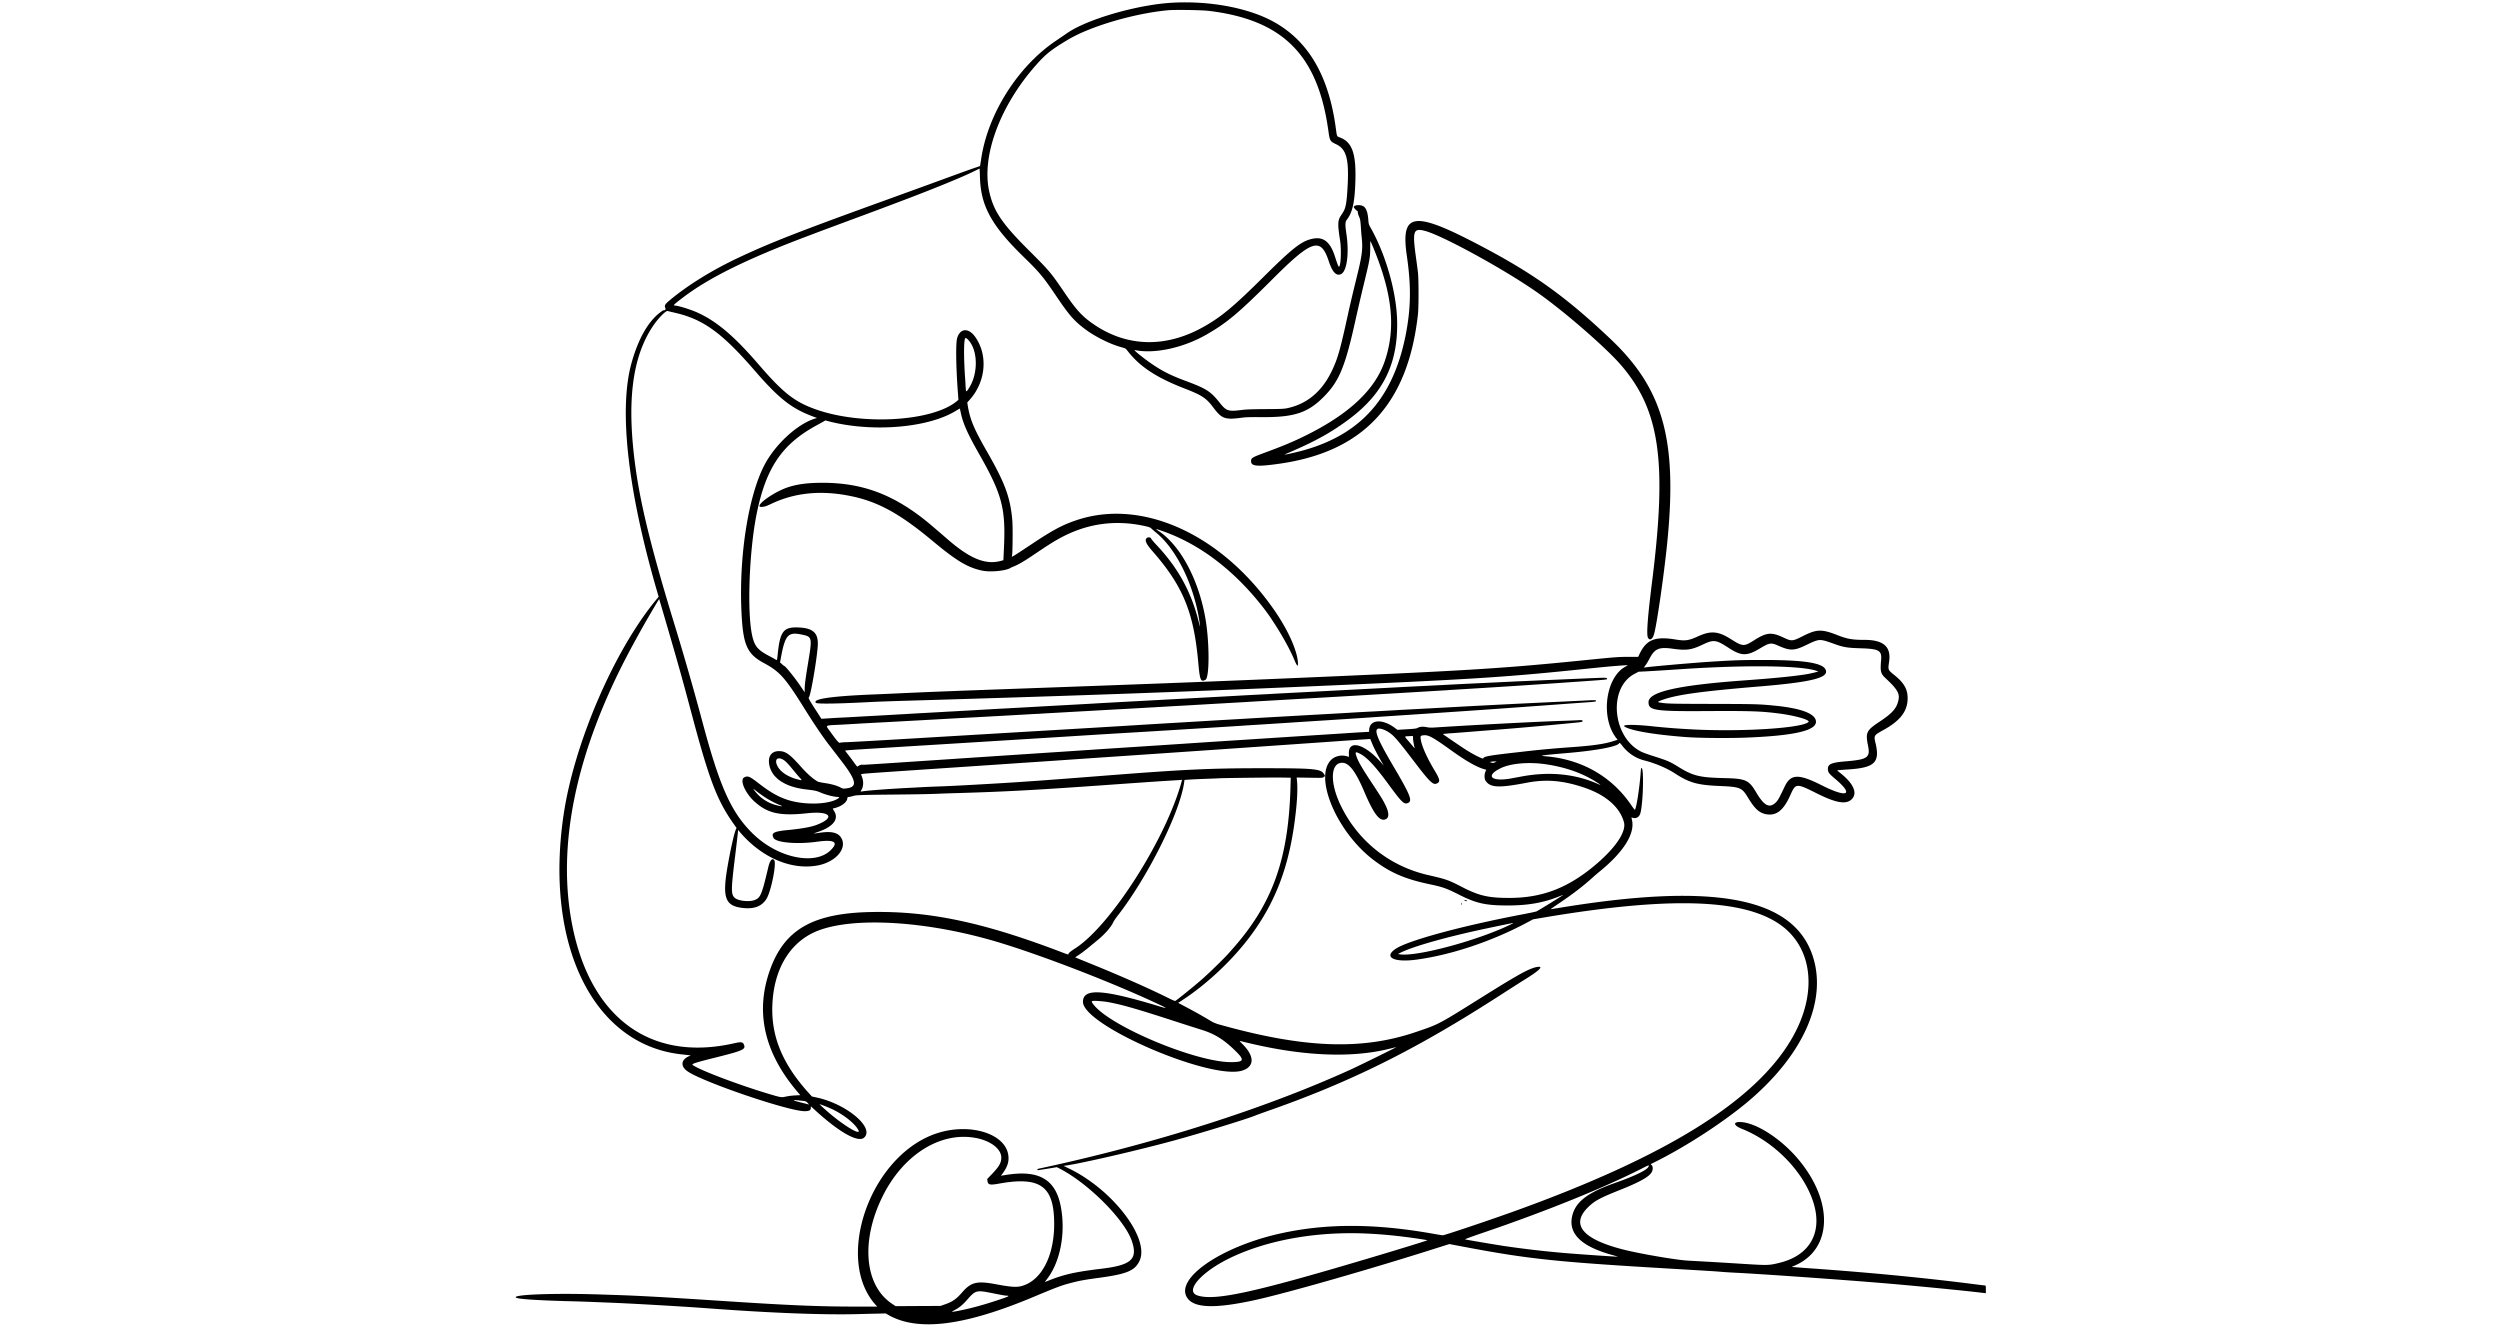 <svg xmlns="http://www.w3.org/2000/svg" width="280" height="150" version="1.0" viewBox="0 0 210 112.5"><defs><clipPath id="a"><path d="M43 0h123.813v112H43Zm0 0"/></clipPath></defs><g clip-path="url(#a)"><path fill-rule="evenodd" d="M98.676.219c-2.938.117-7.305 1.36-9.047 2.57l-.926.633c-3.172 2.129-5.687 6.078-6.27 9.836-.03.226-.074.472-.085.547l-.024.144-.46.156c-.598.207-1.04.368-3.688 1.336-1.207.438-3.29 1.196-4.63 1.68-6.616 2.399-8.968 3.324-11.558 4.547-2.199 1.039-4.258 2.316-5.75 3.57-.379.317-.437.422-.355.621.058.137 0 .207-.16.207-.016 0-.13.075-.246.16-1.024.766-1.856 2.22-2.422 4.243-1.09 3.867-.34 10.652 2.113 19.113l.16.547-.219.262c-3.55 4.304-6.89 12.078-7.773 18.093-1.598 10.907 2.496 19.243 9.855 20.075.278.03.575.066.664.074l.165.02-.16.074c-.637.285-.708.808-.165 1.222 1.117.864 8.504 3.39 9.895 3.39.379 0 .52-.073.52-.288v-.125l.335.308c2.032 1.868 3.633 2.77 4.133 2.332.934-.82-1.469-2.847-4.008-3.382l-.375-.082-.379-.422c-2.097-2.36-3.02-4.61-2.941-7.168.09-2.934 1.344-5.168 3.457-6.172 2.922-1.39 9.395-1.047 15.578.824 3.809 1.152 9.828 3.492 13.563 5.266.613.293.578.308-.184.074-4.687-1.418-6.32-1.508-6.32-.348 0 2 10.898 6.668 13.441 5.754.969-.347.965-1.187-.012-2.176-.273-.273-.3-.316-.21-.289 4.925 1.258 9.199 1.48 12.519.653.313-.078.574-.141.578-.137.02.016-3.164 1.578-3.805 1.871-7.261 3.309-16.59 6.273-26.261 8.344-.098.02-.114.12-.02.117.035 0 .406-.059.82-.125l.758-.125.184.094c2.43 1.23 5.516 4.316 6.117 6.12.508 1.516-.043 2.016-2.555 2.317-2.203.266-3.156.477-4.441.996a3.726 3.726 0 0 1-.305.114c-.011 0 .035-.07.106-.157 1.152-1.422 1.644-3.847 1.238-6.101-.422-2.356-1.832-3.184-4.629-2.73l-.418.066.098-.125c.45-.594.601-1.047.527-1.594-.258-1.906-3.453-2.8-6.265-1.754-5.422 2.023-8.317 10.504-4.883 14.316l.136.149h-1.71c-3.297 0-5.77-.106-11.997-.52-4.304-.28-6.37-.394-8.316-.457l-1.18-.039c-4-.133-7.617.008-7.12.274.202.11 1.702.21 4.116.281 1.208.031 1.903.055 2.325.074.222.008.851.035 1.398.055 1.895.074 6.098.316 8.317.48 5.367.399 9.738.563 12.683.48a140.87 140.87 0 0 1 1.602-.038l.59-.016.242.137c2.488 1.402 6.36.918 12.203-1.535 1.957-.82 2.34-.961 3.152-1.172.688-.18 1.14-.262 2.36-.426 2.3-.312 2.976-.594 3.367-1.414.886-1.875-2.227-5.973-5.906-7.754l-.473-.23.18-.024c1.492-.222 6.097-1.289 9.117-2.113 2.261-.617 6.297-1.86 6.84-2.106.062-.027.453-.168.867-.316 7.117-2.48 12.62-5.219 19.746-9.824.77-.496 1.617-1.035 1.879-1.2 1.312-.804 1.734-1.206 1.191-1.132-.633.09-1.504.562-4.582 2.488-3.844 2.406-3.656 2.305-5.66 2.988-4.535 1.54-9.383 1.36-16.441-.62a2.921 2.921 0 0 1-.887-.384 40.256 40.256 0 0 0-1.91-1.07l-.711-.379.453-.3c1.984-1.31 4.07-3.27 5.539-5.22 2.246-2.98 3.414-6.144 3.89-10.538.13-1.184.157-2.059.09-2.672l-.023-.2 1.09.016c1.086.02 1.09.02 1.191-.062l.106-.086-.075-.133c-.242-.461-.773-.516-5.035-.516-4.535-.004-6.664.098-13.418.625-4.867.383-6.879.528-9.57.684-2.09.12-3.27.183-4.332.222a70.68 70.68 0 0 0-1.328.055c-.172.008-.492.028-.719.04-2.094.1-4.07.25-4.469.331-.078.02-.078.012.032-.187.144-.278.152-.668.02-1.028l-.087-.238.114-.023c.222-.04 1.078-.098 7.656-.54l3.004-.202c1.035-.07 2.75-.188 3.816-.258 1.063-.07 2.531-.172 3.262-.223l2.453-.168c4.078-.273 14.45-.988 19.574-1.348 1.59-.113 2.895-.199 2.899-.195.007.008.054.125.113.27.137.355.437.949.754 1.5l.261.457-.19-.22c-1.38-1.589-2.767-1.991-2.735-.792l.007.285-.19-.055c-.458-.136-.993-.007-1.31.309-1.476 1.48.5 6.105 3.61 8.441 1.406 1.055 2.621 1.575 4.71 2.012 1.055.223 1.376.336 2.403.856 1.488.75 2.258.921 4.16.918 1.645-.004 2.918-.223 4.196-.73.226-.09.414-.161.414-.157 0 .031-1.88 1.191-2.235 1.383-.047.023-.527.125-1.07.23-5.105.965-9.684 2.203-10.75 2.906-1.063.704-.191 1.172 1.703.922 2.957-.394 6.399-1.55 9.367-3.144l.461-.246 1.086-.184c10.336-1.727 16.512-1.543 19.613.594 2.82 1.941 3.235 5.832 1.016 9.633-3.066 5.261-10.617 9.933-23.504 14.554-2.125.762-5.66 1.946-5.805 1.946-.039 0-.44-.067-.902-.149-4.844-.851-8.887-.855-12.707-.012-5.2 1.149-9.152 3.98-7.742 5.551.664.735 2.418.746 5.625.04 2.68-.594 9.586-2.567 15.066-4.31l1.22-.386 1.175.223c5.414 1.027 7.73 1.273 17.195 1.832 3.582.21 3.946.234 4.461.277.234.023.781.055 1.219.078 1.965.094 8.09.524 11.89.832 2.333.188 6.254.563 8.38.801l.745.086v-.324c0-.285-.007-.325-.066-.325-.035 0-.512-.058-1.059-.128-4.062-.52-8.773-.973-13.64-1.313-.59-.043-1.176-.086-1.309-.098l-.238-.023.246-.106c3.164-1.351 3.309-5.343.324-8.917-1.465-1.758-3.625-3.137-4.925-3.145-.598-.004-.508.3.167.57 2.711 1.078 5.13 3.535 5.977 6.075.852 2.55-.2 4.52-2.758 5.168-.918.23-.996.234-3 .109-.98-.063-2.375-.145-3.094-.188l-1.68-.093c-1.046-.067-4.089-.59-5.464-.946-3.348-.863-4.356-2.074-2.926-3.507.547-.551 1.004-.801 2.656-1.461 1.735-.688 2.528-1.137 2.73-1.536.106-.203.099-.457-.01-.566l-.087-.09.242-.117c2.723-1.34 6.067-3.523 8.149-5.32 4.484-3.868 6.426-8.332 5.23-12.012-1.601-4.941-8.18-6.219-21.113-4.106-.492.079-.906.145-.918.145-.012 0 .316-.23.73-.508 1.153-.781 1.946-1.387 2.747-2.101.199-.184.496-.438.656-.567 2.004-1.629 2.973-3.18 2.707-4.32-.05-.215-.05-.23.004-.207.281.129.566 0 .68-.297.242-.66.343-3.867.117-3.867-.032 0-.055.113-.07.363-.098 1.367-.38 3.149-.497 3.149-.015 0-.152-.176-.3-.395-1.633-2.402-4.165-3.848-7.188-4.098-.605-.05-.437-.078 1.879-.277 2.394-.207 4.125-.531 4.297-.813.039-.066.078-.035.293.243a3.377 3.377 0 0 0 1.844 1.203c.886.226 1.867.64 2.52 1.066 1.237.805 1.913.996 3.784 1.074 1.735.075 1.875.133 2.39.989.56.93.938 1.273 1.52 1.383.852.156 1.457-.32 2.028-1.602.453-1.016.484-1.02 2.25-.137 1.656.828 2.5.95 2.953.43.441-.5.078-1.29-.973-2.125-.168-.133-.297-.246-.289-.254.008-.008.399-.039.867-.07 2.266-.14 2.73-.575 2.356-2.188-.16-.676-.16-.676.672-1.136 1.359-.754 1.968-1.52 2.015-2.532.04-.824-.258-1.386-1.093-2.058-.567-.461-.56-.442-.461-1.133.187-1.254-.457-1.836-2.043-1.84-1.043 0-1.45-.07-2.274-.39-1.355-.532-1.762-.52-2.96.09-.837.421-.91.425-1.579.112-1.035-.488-1.437-.449-2.523.247-.797.507-.93.5-1.86-.09-1.101-.707-1.722-.762-2.82-.262-.777.355-1.063.395-1.879.262-1.73-.285-2.46.015-3.035 1.238l-.106.219h-.8c-.895.004-1.059.015-3.86.297-6.226.629-9.336.832-19.816 1.293-9.508.418-14.574.617-28.777 1.125-4.344.156-6.715.25-8.555.336-.871.043-1.984.09-2.469.109-3.508.144-5.09.375-4.797.7.098.109 1.88.081 4.703-.071.395-.02 1.567-.063 2.602-.094 15.11-.445 23.805-.758 36.39-1.312 11.653-.512 14.532-.7 20.887-1.368 1.817-.187 2.348-.238 3.403-.308a.922.922 0 0 1 .21-.004c0 .008-.097.066-.21.129-1.664.933-2.082 4.3-.746 5.992l.109.14-.34.11c-.777.25-1.738.387-3.68.523a86.088 86.088 0 0 0-4.148.391c-2.633.293-3.082.371-3.121.547-.02.074-.875-.356-1.45-.73-.581-.376-1.917-1.286-1.93-1.317-.003-.012.294-.043.665-.07.371-.024.758-.055.86-.063l1.859-.148a319.724 319.724 0 0 0 7.652-.668c.645-.059.754-.09.676-.188-.035-.039-.11-.047-.34-.03-.164.01-.812.038-1.441.058-2.145.07-7.348.343-10.453.543-.524.035-.586.03-.887-.024-.285-.054-.555-.031-.715.067-.098.058-.258.078-.91.117l-.793.047-.238-.176c-1.07-.793-2.133-.68-2.137.23 0 .106-.008.121-.106.121-.058 0-.62.032-1.246.07-.625.044-2.047.134-3.164.204-2.07.133-5.851.379-8.887.574a2674.536 2674.536 0 0 1-8.148.535c-.789.051-1.8.121-2.246.149-.45.031-1.957.133-3.356.222-1.402.094-5.035.332-8.074.536-7.336.488-7.254.484-7.351.464-.086-.02-.348.094-.395.164-.012.024-.125-.105-.254-.285-.125-.18-.355-.492-.515-.695l-.286-.367.215-.028c.223-.027 1.102-.082 10.723-.675l6.86-.426c4.363-.274 4.3-.27 6.597-.406 2.313-.137 8.21-.504 8.941-.555.293-.02 1.075-.07 1.735-.11 1.422-.09 2.785-.18 3.168-.206.152-.008 1.183-.075 2.289-.145 3.066-.2 3.117-.203 3.668-.242.281-.02 1.152-.078 1.933-.13a2060.765 2060.765 0 0 0 7.43-.5c.73-.05 3.606-.257 6.086-.437 1.094-.082 2.3-.168 2.684-.195.714-.047.785-.062.754-.148-.016-.04-.168-.043-.918-.004-1.676.078-4.102.195-5.25.25-1.274.062-4.184.21-5.735.297l-2.746.148c-.953.05-1.871.098-2.047.11-.172.011-1.074.062-2.008.113-.933.047-1.828.097-1.992.11-.16.01-1.172.07-2.25.128-4.512.254-5.332.3-6.523.371l-1.899.11c-.355.019-.777.046-.941.054-.16.012-1.43.086-2.82.168-1.391.082-2.907.172-3.375.203-1.559.098-3.903.239-9.88.59l-9.992.594c-2.23.133-4.28.246-4.554.254-.274.004-.531.027-.574.05-.082.044-.258-.156-.856-.988-.375-.52-.48-.46.969-.535l1.383-.078c.132-.012 1.316-.074 2.636-.145 2.723-.148 3.028-.164 3.41-.187l.645-.035c.203-.012.52-.028.703-.04.18-.011 1.383-.077 2.672-.144 1.29-.07 2.496-.137 2.684-.148.187-.012.5-.028.699-.04l.617-.034c.14-.008.457-.028.7-.04.245-.011.55-.027.683-.035.133-.011.406-.027.61-.039.202-.008.5-.027.663-.035.356-.02.778-.043 1.657-.094.367-.02.812-.043.996-.054.808-.047 2.336-.133 3.3-.184.579-.031 1.176-.066 1.329-.074.152-.012.582-.035.957-.055.375-.023.816-.047.976-.058.164-.008.602-.036.977-.055.375-.02.816-.043.98-.055.16-.008.461-.027.66-.039.204-.008.496-.027.649-.035.152-.012.722-.043 1.27-.074 1.234-.07 2.152-.121 2.562-.149.172-.011 1.758-.101 3.523-.203 1.762-.101 4.336-.25 5.715-.332l4.664-.277c1.184-.07 2.281-.137 2.434-.145.379-.027.715-.05 1.77-.113 1.738-.105 4.445-.277 4.995-.316.305-.02 1.149-.079 1.88-.125l1.917-.133c3.309-.23 3.032-.203 2.992-.313-.027-.066-.125-.07-1.316-.02l-6.414.278c-.387.02-1.656.082-3.836.184-.637.03-1.309.066-1.492.074-.184.012-1.16.062-2.176.113-1.012.047-2 .098-2.191.11l-3.211.168c-1.57.082-3.313.171-3.871.203-.555.027-1.512.078-2.118.109-.609.031-1.23.063-1.382.074-.153.012-.778.043-1.383.074-.61.032-1.238.063-1.403.075-.164.011-1.539.086-3.058.168-3.61.191-8.469.453-9.164.496-.567.035-1.02.058-2.656.148-.922.051-1.817.098-1.989.11-.172.011-1.375.078-2.675.148-1.297.07-2.485.137-2.633.148-.153.008-.461.028-.684.04l-.683.035c-.153.011-.45.027-.665.039-.21.008-.511.027-.66.035-.152.012-.742.043-1.312.074-.567.031-1.156.063-1.309.074-.152.008-.582.035-.957.055-.375.02-.816.047-.976.055-.164.011-.762.043-1.329.074-1 .055-1.433.078-2.007.113l-.703.035c-.41.02-.563.028-1.352.078l-.379.024-.277-.434c-.711-1.093-.84-1.324-.781-1.355.16-.09.761-3.68.761-4.528 0-.972-.496-1.343-1.808-1.359-1.086-.008-1.375.399-1.559 2.207-.055.54-.066.578-.144.516a9.934 9.934 0 0 0-.583-.324c-.933-.497-1.195-.797-1.394-1.59-.48-1.914-.293-7.246.367-10.442.785-3.797 2.129-5.765 4.992-7.328.243-.133.516-.281.602-.332l.16-.094.266.07c3.605.942 8.289.571 10.632-.84.215-.128.395-.233.399-.226 0 .004.035.149.07.325.184.89.57 1.77 1.48 3.37 1.997 3.497 2.31 4.665 2.153 8.005l-.047 1.035-.137.039c-1.296.39-2.613-.121-4.492-1.746-1.465-1.266-1.832-1.575-2.285-1.918-2.652-2.016-5.133-2.875-8.285-2.875-1.234 0-2.125.117-2.898.375-1.336.449-3.012 1.73-2.16 1.648.23-.02.34-.058.804-.277 1.922-.903 4.055-1.125 6.441-.668 2.391.453 4.243 1.453 7.086 3.824 2 1.664 2.926 2.219 4.149 2.477.695.148 2.012.015 2.394-.239.024-.015.137-.066.254-.113.38-.152.871-.437 1.64-.957 1.138-.766 1.532-1.02 2.052-1.316 2.32-1.32 4.777-1.692 7.359-1.11.332.074.41.106.52.207.07.07.261.235.43.371 1.679 1.395 3.12 4.344 3.585 7.348.102.66.09.652-.094-.063-.628-2.433-1.734-4.417-3.535-6.32-.191-.203-.375-.422-.406-.484-.113-.219-.465-.125-.465.117 0 .195.16.46.555.91 2.558 2.918 3.469 5.117 3.851 9.297.141 1.578.204 1.73.61 1.523.34-.171.347-3.039.015-5.046-.554-3.329-2.109-6.25-3.98-7.477-.277-.18-.242-.18.3.008 3.145 1.082 6.075 3.3 8.532 6.465.371.476.602.812 1.086 1.57.605.953 1.168 1.988 1.477 2.719.277.66.374.738.335.27-.078-1.02-.832-2.688-1.941-4.301-4.41-6.399-11.082-9.465-16.61-7.633-1.21.402-2.042.843-3.874 2.07-.672.445-1.309.863-1.414.922l-.2.105.024-.09c.055-.187.074-2.445.027-2.968-.168-1.942-.605-3.133-2.137-5.805-1.078-1.879-1.406-2.656-1.601-3.812l-.047-.29.246-.28c1.32-1.509 1.5-3.712.422-5.231-.563-.793-1.277-.738-1.52.113-.12.41-.097 2.305.051 4.363l.059.813-.125.101c-2.059 1.73-8.07 2.07-11.922.672-1.746-.629-2.7-1.386-4.754-3.77-2.062-2.39-3.531-3.628-5.172-4.359-.59-.261-1.605-.57-1.89-.574-.125-.004.035-.148.792-.719 2.133-1.613 5.274-3.164 10.137-5.011.285-.106.801-.301 1.145-.434.344-.129 1.297-.484 2.12-.789 2.7-1 3.286-1.219 4.552-1.7 2.992-1.124 5.507-2.155 6.543-2.675.183-.09.34-.168.347-.168.008 0 .024.328.035.73.067 2.41.973 4.06 3.672 6.688 1.317 1.281 1.653 1.684 2.692 3.223 1.125 1.668 1.523 2.129 2.441 2.824.863.652 2.133 1.285 3.106 1.547.324.09.324.09.511.328 1.016 1.3 2.403 2.215 4.754 3.125 1.488.578 1.836.809 2.438 1.617.691.926.972 1.027 2.332.848.386-.051.715-.063 1.715-.055 2.718.023 3.878-.355 5.218-1.707 1.305-1.316 1.801-2.523 2.688-6.543.176-.793.484-2.117.683-2.941.489-2.004.532-2.227.532-3.016.004-.559.007-.617.054-.516 1.79 4.157 2.141 7.114 1.18 9.985-.809 2.422-2.992 4.476-6.687 6.3-1.067.524-1.805.833-3.407 1.426-1.07.395-1.148.442-1.148.72 0 .429.52.472 2.406.202 7.063-1.015 10.785-5.047 11.613-12.566.063-.598.063-2.88 0-3.477-.027-.242-.109-.86-.18-1.367-.296-2.156-.202-2.41.805-2.133 1.555.434 6.836 3.34 9.524 5.25 2.238 1.586 5.656 4.563 6.906 6.012 3.258 3.785 3.875 8.035 2.625 18.078-.398 3.172-.504 4.61-.351 4.84.167.262.398.09.523-.395.234-.914.773-4.644 1.047-7.218.937-8.926-.23-13.246-4.738-17.508-3.633-3.434-6.262-5.344-10.418-7.563-6.106-3.261-7.227-3.156-6.672.633.367 2.516.336 4.402-.11 6.64-1.113 5.575-4.093 8.677-9.5 9.884-.68.152-.77.16-.511.05 2.39-1.011 3.773-1.777 5.32-2.941 2.867-2.16 4.086-4.711 3.976-8.328-.074-2.387-.972-5.504-2.23-7.719-.148-.262-.16-.3-.191-.703-.075-.867-.29-1.184-.805-1.184-.246 0-.41.059-.41.157 0 .07.23.324.297.324.02 0 .035.05.035.113s.047.223.105.36c.098.218.114.316.153.84.02.324.054.738.074.921.105 1.008.039 1.508-.485 3.606-.218.883-.507 2.105-.64 2.715-.684 3.144-.887 3.855-1.399 4.918-.84 1.734-2.113 2.78-3.789 3.113-.25.047-.586.062-1.78.066-1.099.008-1.595.024-1.938.067-1.18.152-1.336.101-1.895-.598-.766-.961-1.102-1.18-2.86-1.836-1.23-.46-1.898-.79-2.745-1.36-.735-.492-1.696-1.265-1.528-1.234 1.625.344 4.047-.176 5.992-1.285 1.72-.98 2.715-1.812 5.543-4.64 3.352-3.356 4.079-3.59 4.758-1.536.301.91.61 1.246 1.004 1.094.512-.2.723-1.715.477-3.383-.118-.808-.11-1.004.043-1.207.488-.644.668-1.5.714-3.414.051-2.152-.296-3.098-1.277-3.476-.297-.114-.27-.055-.371-.793-.68-5.075-2.867-8.211-6.68-9.59-1.996-.723-4.402-1.059-6.851-.957m2.82.691c6.258.746 9.2 3.688 10.086 10.074.117.848.145.895.645 1.13.847.398 1.085 1.206.98 3.359-.074 1.511-.152 1.976-.394 2.363-.067.105-.165.262-.22.344-.226.363-.23.726-.034 1.972.132.809.07 2.254-.09 2.254-.043 0-.153-.281-.32-.812-.395-1.262-.962-1.727-1.88-1.54-.93.188-1.652.747-4.109 3.184-2.582 2.563-3.59 3.399-5.117 4.25-3.113 1.73-6.316 1.668-9.082-.183-1.035-.696-1.52-1.215-2.578-2.774-1.11-1.633-1.246-1.793-2.969-3.508-2.281-2.277-2.969-3.308-3.328-4.972-.637-2.965.91-7.145 3.914-10.555.844-.957 1.293-1.316 2.723-2.168C91.617 2.2 95.28 1.125 98.12.86c.55-.05 2.813-.02 3.375.051M56.7 26.273c2.371.543 3.961 1.696 6.68 4.84 2.027 2.344 3.101 3.196 4.871 3.856l.379.14-.156.047c-1.496.453-3.391 2.2-4.29 3.961-1.331 2.61-2.105 7.555-1.906 12.16.125 2.883.45 3.641 1.887 4.418 1.332.715 1.793 1.235 3.375 3.77.777 1.25 1.59 2.453 2.082 3.086 1.125 1.453 1.363 1.765 1.602 2.117.726 1.082.683 1.473-.172 1.562-.235.024-.266.02-.465-.09-.285-.152-.773-.288-1.332-.367-.254-.039-.504-.09-.555-.117-.363-.191-.886-.648-1.41-1.238-.957-1.078-1.297-1.32-1.852-1.324-.64-.004-.957.449-.816 1.168.215 1.09 1.305 1.828 3.008 2.039.871.105.933.12 1.297.273.402.172.965.324 1.332.36.285.03.293.043.125.148-.754.492-2.723.559-4.117.14-.825-.25-1.54-.648-2.516-1.406-.797-.617-.934-.671-1.238-.515-.407.21.086 1.34.898 2.062 1.09.969 2.13 1.192 4.387.95 1.973-.215 2.422.363.77.988-.465.172-1.25.312-2.376.422-1.199.113-1.437.246-1.214.668.21.39 1.988.546 3.632.316 1.489-.21 1.868.023 1.16.715-1.316 1.297-4.41.652-6.484-1.348-1.8-1.738-2.762-3.82-4.176-9.039a247.144 247.144 0 0 0-2.593-9.039c-1.762-5.793-2.649-9.371-3.098-12.48-.805-5.621-.355-9.45 1.426-12.121.43-.645 1.097-1.329 1.242-1.27.031.012.309.078.613.148m24.645 2.29c.816.886.832 2.843.035 4.058-.23.356-.238.348-.27-.187-.011-.239-.03-.551-.043-.692-.117-1.726-.113-3.117.008-3.32.04-.063.125-.016.27.14M56.14 52.942c.91 3.128 1.195 4.148 2.015 7.23 1.434 5.375 2.102 7.11 3.485 9.05l.23.325-.07.164c-.145.344-.461 1.758-.692 3.117-.445 2.598-.191 3.277 1.293 3.442.961.105 1.59-.141 1.98-.762.388-.617.86-2.969.657-3.25-.16-.219-.363.008-.492.55-.555 2.352-.66 2.602-1.149 2.794-.449.175-1.359.082-1.66-.168-.34-.29-.34-.649.012-3.512.11-.895.21-1.758.227-1.918l.023-.29.168.2c1.84 2.145 4.324 3.2 6.531 2.781 1.43-.273 2.403-1.32 2.028-2.191-.239-.55-.809-.715-1.907-.547-.535.086-.558.074-.136-.066 1.285-.43 1.8-1.07 1.398-1.739a4.58 4.58 0 0 1-.129-.222c0-.008.074-.032.168-.051.574-.149 1.031-.496 1.055-.813.008-.101.023-.109.183-.132.098-.012.243-.047.32-.075.204-.07.739-.09 3.16-.113 2.099-.02 3.255-.039 4.02-.074.223-.012.961-.035 1.641-.055 4.18-.125 6.523-.254 13.07-.722 1.825-.13 3.739-.262 4.258-.293l1.203-.075.266-.023-.074.27c-1.352 4.812-5.95 11.992-8.895 13.882-.39.254-.574.406-.574.477 0 .07.004.074-.645-.176-6.523-2.484-11.027-3.434-15.875-3.348-4.91.086-7.312 1.438-8.535 4.813-1.281 3.527-.531 6.953 2.246 10.238l.282.332-.454.024a5.74 5.74 0 0 0-.726.09c-.395.093-.445.085-1.367-.188-2.621-.781-5.961-2.047-6.5-2.465-.11-.086.258-.203 1.93-.621 2.292-.574 2.538-.68 2.39-1.062-.09-.247-.23-.27-.8-.141-6.977 1.598-12.048-2.055-13.61-9.813-1.363-6.754.281-14.664 4.816-23.171.422-.786.903-1.66 1.223-2.223.527-.922 1.23-2.11 1.242-2.098.008.004.352 1.184.77 2.617m11.152.352c.957.2.953.187.562 2.547-.199 1.215-.261 1.703-.261 2.07v.242l-.309-.457c-.492-.734-1.316-1.758-1.418-1.761a.958.958 0 0 1-.183-.149l-.16-.144.113-.602c.324-1.68.593-1.965 1.656-1.746m85.914.512c.133.03.492.144.8.258.84.308 1.134.359 2.298.394 1.543.047 1.78.184 1.71.992-.085.942-.038 1.137.364 1.512.992.922 1.21 1.285 1.094 1.844-.141.683-.504 1.097-1.575 1.808-1.125.746-1.207.918-.98 2.032.203.992-.043 1.16-1.91 1.312-1.2.098-1.504.242-1.461.703.023.235.11.344.621.774 1.605 1.359 1.016 1.62-1.16.523-1.934-.977-2.59-.95-3.098.125-.453.953-.547 1.121-.7 1.281-.542.57-1.003.356-1.67-.773-.634-1.078-.88-1.188-2.74-1.23-2.03-.047-2.597-.188-3.8-.934-.723-.45-.965-.551-2.121-.914-.402-.125-.863-.293-1.024-.375-2.425-1.211-2.785-5.348-.566-6.524l.352-.187.492-.024c.273-.011 1.125-.066 1.894-.113l1.711-.113c5.282-.328 9.63-.258 10.867.18l.141.05-.148.04a8.88 8.88 0 0 1-1.086.226c-1.008.152-2.64.312-4.977.48-5.629.41-8.058.961-8.058 1.832 0 .696.511.774 4.886.746 3.66-.02 4.559.008 6.047.2 1.371.172 2.676.547 2.504.718-.539.528-5.785.848-9.953.61a60.05 60.05 0 0 1-2.914-.223c-1.723-.195-2.902-.191-2.563.012.57.336 2.403.652 5.036.86 1.144.09 3.656.113 5.214.05 3.946-.156 5.813-.582 5.809-1.328-.004-.66-1.172-1.121-3.41-1.348-1.356-.136-1.621-.144-5.172-.152-3.496-.008-3.895-.016-4.426-.098-.336-.05-.332-.07.02-.207 1.207-.46 3.199-.742 8.36-1.172 3.94-.328 5.476-.672 5.476-1.222 0-.703-1.536-.992-5.29-.992-1.87 0-2.386.019-4.445.148-1.531.098-5.16.418-5.469.48-.12.028-.117.02.067-.226.062-.078.203-.32.316-.535.43-.82.79-.973 1.934-.813 1.156.164 1.57.106 2.527-.347.926-.438 1.11-.415 2.176.277 1.078.7 1.527.707 2.648.035.801-.477.915-.492 1.543-.21.98.433 1.317.425 2.332-.067.88-.426 1.043-.47 1.477-.375m-37.027 7.468c.289.098.632.317.87.551.364.364.657.727 1.872 2.317 1.16 1.52 1.457 1.804 1.746 1.683.336-.14.309-.324-.164-1.11-.625-1.042-1.043-1.972-1.145-2.534-.066-.36-.046-.39.246-.418.395-.035.774.172 2.352 1.308 1.176.844 2.066 1.352 2.684 1.532l.207.058-.07.156c-.102.23-.098.606.011.766.39.586 1.102.621 3.445.172 1.63-.317 3.07-.195 4.84.406 1.813.61 3 1.645 3.34 2.91.203.766-.637 2.055-2.25 3.453-2.344 2.024-4.547 2.895-7.34 2.903-1.793.004-2.582-.176-4.015-.918-1.133-.586-1.309-.649-2.84-1-3.293-.754-5.973-2.914-7.403-5.969-.796-1.7-.804-3.227-.023-3.437.664-.18 1.25.507 2.059 2.406.808 1.894 1.293 2.52 1.789 2.312.308-.129.304-.535-.008-1.183-.215-.442-.352-.664-1.203-1.953-.766-1.157-1.086-1.715-1.227-2.125-.133-.387-.105-.43.195-.29.625.286 1.305 1 2.485 2.61 1.137 1.547 1.308 1.71 1.637 1.574.402-.172.207-.664-1.27-3.164-1.555-2.644-1.742-3.332-.82-3.016m2.515.723c0 .164.07.586.137.813.016.062-.039.015-.172-.149-.11-.129-.305-.36-.433-.508-.262-.297-.262-.297.097-.312.13-.004.266-.012.305-.016.058-.008.066.02.066.172M65.703 63.77c.215.097.442.316.887.863.215.262.476.574.59.695.226.246.222.25-.235.125-.808-.215-1.422-.64-1.66-1.148-.222-.47-.015-.735.418-.535m59.879.261c-.125.067-.156.07-.297.028l-.156-.047.113-.024c.059-.011.192-.027.293-.027l.184-.004-.137.074m4.356.18c1.625.25 3.042.758 4.195 1.504.36.23.383.265.101.14-1.925-.855-4.105-1.066-6.449-.625-.367.07-.765.141-.887.165-1.64.285-2.152-.22-.863-.856.856-.426 2.43-.559 3.903-.328m-21.883 1.11.367.003-.024.86c-.171 6.007-1.52 9.754-4.875 13.535-.16.183-.312.351-.332.375-.351.398-1.554 1.574-2.156 2.105-.617.551-2.097 1.75-2.312 1.88-.024.01-.223-.067-.442-.177-1.636-.82-4.097-1.914-6.636-2.941l-1.332-.543.335-.227c.188-.125.516-.375.735-.55.215-.18.586-.485.824-.68.598-.488 1.137-1.106 1.309-1.5.035-.082.191-.313.347-.516 2.551-3.27 5.278-8.738 5.61-11.257l.023-.172.3-.024c.321-.023.84-.047 1.665-.078.281-.008.738-.027 1.012-.043.468-.02 5.043-.074 5.164-.058.027 0 .218.007.418.007m-43.817 1.637c.403.266.895.52 1.293.676.317.12.16.12-.308.004a3.278 3.278 0 0 1-1.703-1.051c-.31-.367-.301-.39.046-.11.157.126.461.34.672.481m58.836 8.707c.067.031.133.047.145.031.039-.039-.067-.093-.172-.093-.086.003-.086.003.027.062m-.324.25c0 .05.016.09.035.09.016 0 .024-.04.012-.09-.008-.05-.024-.094-.031-.094-.008 0-.016.043-.016.094m4.113 1.758c-2.73 1.328-7.851 2.707-9.27 2.492l-.167-.027.207-.106c1.039-.527 3.855-1.324 7.164-2.027 1.14-.242 2.277-.477 2.324-.477.02 0-.098.067-.258.145M93.07 84.176c1.149.207 2.336.547 5.438 1.55.875.286 1.976.637 2.453.786 1.078.34 1.828.804 2.773 1.722.844.817.786.985-.34.985-2.949 0-10.09-2.985-11.523-4.817-.18-.23-.2-.285-.101-.316.128-.04.886.016 1.3.09M67.324 92.46c.367.043.383.047.516.187.129.133.133.145.047.118-.051-.016-.371-.098-.719-.184-.695-.172-.645-.215.156-.121m2.68.758c.933.469 1.766 1.133 2.078 1.668.379.644-1.375-.426-2.781-1.7a8.196 8.196 0 0 1-.453-.421c0-.04.8.277 1.156.453m11.902 2.36c1.281.222 2.203.917 2.203 1.663 0 .43-.183.75-.785 1.38l-.402.417.023.152c.043.34.196.375 1 .23 3.457-.62 4.61.227 4.606 3.403 0 2.719-1.09 4.778-2.762 5.211-.422.11-.89.074-2.121-.156-1.594-.3-2.09-.184-2.828.66-.512.59-.828.809-1.496 1.04l-.34.12-1.883.008-1.887.012-.328-.219c-2.285-1.54-2.613-5.254-.781-8.977 1.715-3.492 4.816-5.464 7.781-4.945m56.59 2.36c0 .277-1.02.789-2.84 1.433-2.277.8-3.285 1.567-3.578 2.715-.383 1.5.695 2.59 3.274 3.312.308.086.558.16.554.16-.031.024-3.316-.203-4.636-.316a84.844 84.844 0 0 1-5.016-.59c-.867-.136-3.086-.511-3.188-.543-.046-.011.489-.21 1.477-.546 5.238-1.782 10.113-3.75 13.344-5.391.597-.305.61-.305.61-.234m-23.747 5.68c1.43.062 2.898.21 4.55.46.321.05.59.098.598.106.02.02-2.441.777-5.148 1.582-9.492 2.824-12.707 3.52-14.148 3.058-1.133-.363.32-2.011 2.82-3.199 3.105-1.469 7.144-2.188 11.328-2.008m-31.227 5.043c.461.094.891.172.961.172.395.012.32.055-.648.375-1.344.445-2.332.711-3.387.914-.55.106-.586.098-.27-.066.376-.196.673-.434.989-.793.812-.918.8-.914 2.355-.602"/></g></svg>